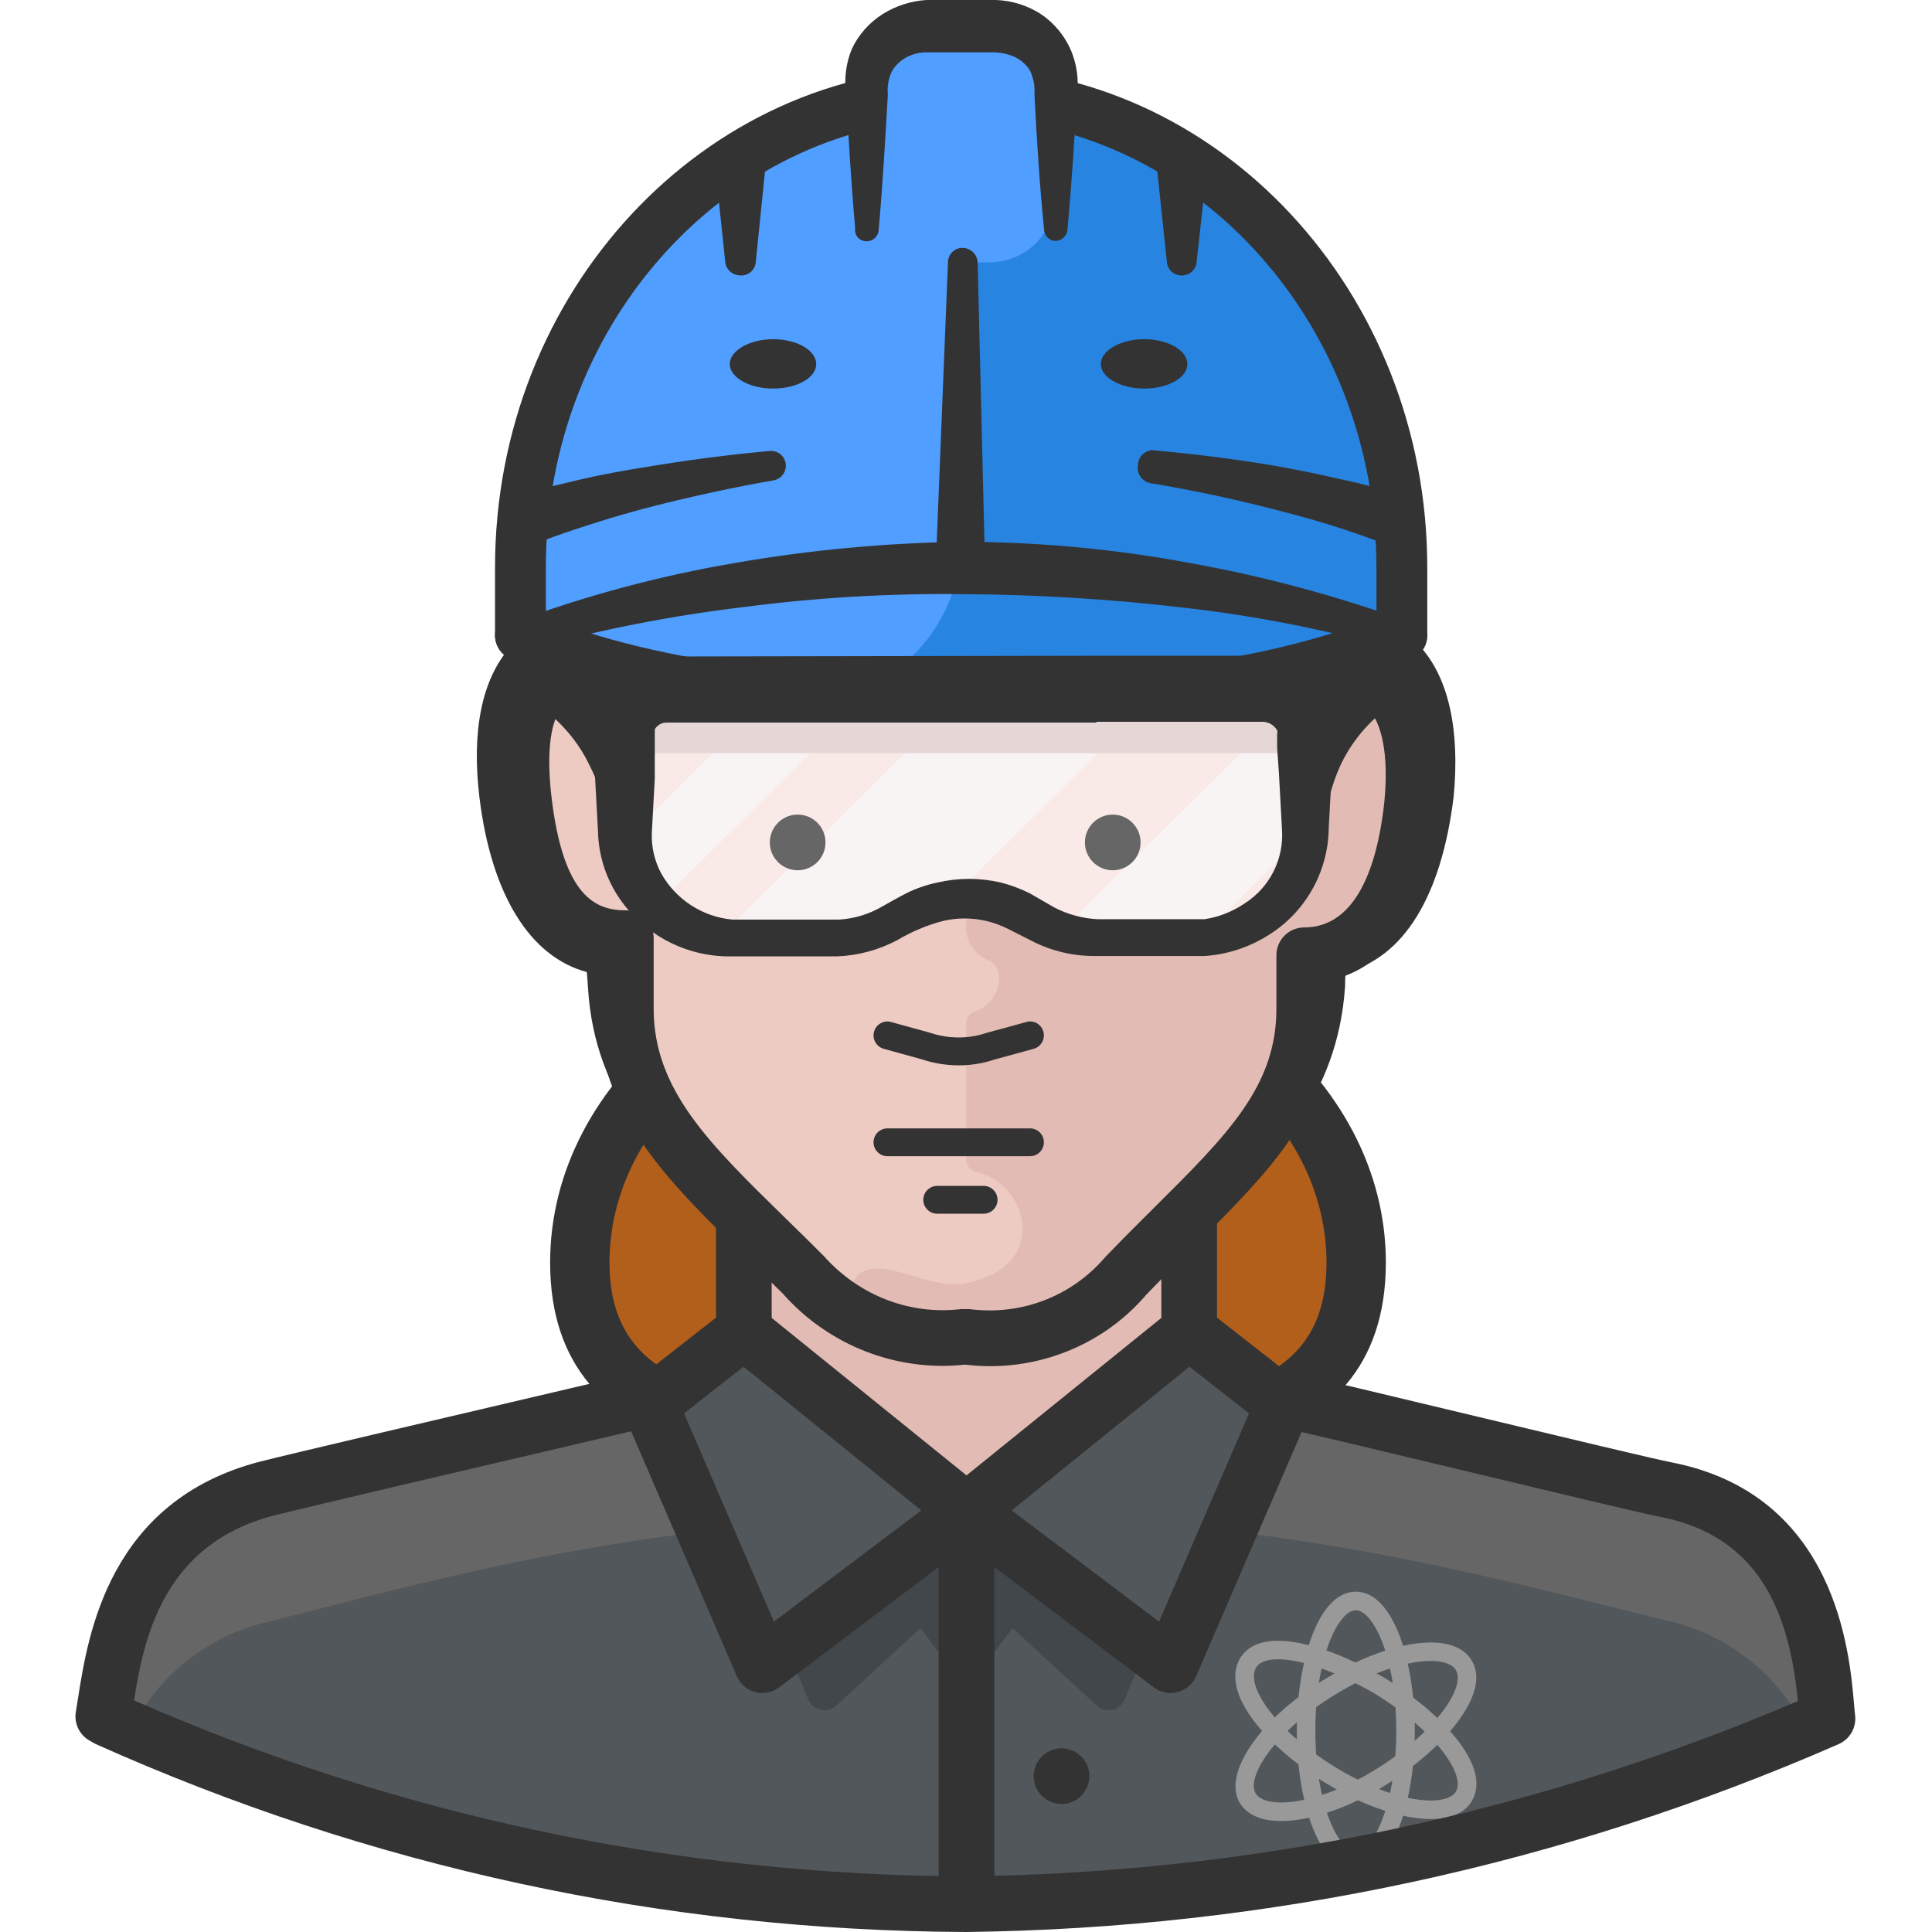 <svg height="512pt" viewBox="-20 0 512 512" width="512pt" xmlns="http://www.w3.org/2000/svg"><path d="m339.402 334.582c0 44.945-46.027 47.699-102.871 47.699-56.848 0-102.875-2.852-102.875-47.699 0-44.848 46.027-81.336 102.875-81.336 56.844 0 102.871 36.391 102.871 81.336zm0 0" fill="#333"/><path d="m236.527 384.742c-59.684 0-105.332-3.699-105.332-50.164 0-46.195 47.254-83.789 105.332-83.789s105.332 37.594 105.332 83.789c0 46.465-45.648 50.164-105.332 50.164zm0-129.035c-55.367 0-100.414 35.383-100.414 78.871 0 42 41.621 45.246 100.414 45.246 58.797 0 100.414-3.246 100.414-45.246 0-43.488-45.043-78.871-100.414-78.871zm0 0" fill="#333"/><path d="m256.789 254.922c-56.551 0-102.379 36.484-102.379 81.234 0 30.879 21.734 41.797 53.895 45.73h28.129c56.844 0 102.871-2.852 102.871-47.699.098-39.043-35.406-71.891-82.516-79.266zm0 0" fill="#333"/><path d="m236.434 384.348h-28.129c-26.398-3.215-56.352-11.574-56.352-48.195 0-46.148 47.031-83.691 104.84-83.691l.383.027c49.109 7.695 84.684 42.059 84.586 81.715.004 46.445-45.648 50.145-105.328 50.145zm20.168-126.969c-55.008.086-99.73 35.391-99.73 78.773 0 25.902 15.473 38.859 51.734 43.297l27.828-.02c58.797 0 100.41-3.246 100.41-45.234.098-37.172-33.641-69.449-80.242-76.816zm0 0" fill="#333"/><path d="m339.402 334.582c0 44.945-46.027 47.699-102.871 47.699-56.848 0-102.875-2.852-102.875-47.699 0-44.848 46.027-81.336 102.875-81.336 56.844 0 102.871 36.391 102.871 81.336zm0 0" fill="#b25f1b"/><path d="m236.527 390.148c-49.336 0-110.738 0-110.738-55.57 0-49.184 49.676-89.195 110.738-89.195s110.738 40.012 110.738 89.195c0 55.57-61.398 55.57-110.738 55.57zm0-129.035c-52.387 0-95.004 32.953-95.004 73.465 0 33.875 30.637 39.84 95.004 39.84 65.695 0 95.008-5.754 95.008-39.84 0-40.512-42.625-73.465-95.008-73.465zm0 0" fill="#333"/><path d="m421.82 394.281c-45.34-11.312-102.086-28.031-184.996-28.031h-.785c-83.398 0-139.656 16.719-184.992 28.031-37.668 9.832-43.273 44.059-46.027 60.68 73.156 31.113 151.633 47.812 231.121 49.176 79.512-1.133 158.031-17.84 231.117-49.176-2.066-15.637-6.297-50.848-45.438-60.68zm0 0" fill="#a6a9a5"/><path d="m421.82 394.281c-45.34-11.312-102.086-28.031-184.996-28.031h-.785c-83.398 0-139.656 16.719-184.992 28.031-37.668 9.832-43.273 44.059-46.027 60.68 73.156 31.113 151.633 47.812 231.121 49.176 79.512-1.133 158.031-17.84 231.117-49.176-2.066-15.637-6.297-50.848-45.438-60.68zm0 0" fill="#666"/><path d="m421.82 429.488c-45.34-11.012-102.086-27.73-184.996-27.73h-.785c-83.398 0-139.656 16.719-184.992 28.027-16.121 3.707-29.668 14.57-36.785 29.504 70.551 28.582 145.766 43.918 221.875 45.242 76.395-1.305 151.891-16.742 222.664-45.535-7.145-14.992-20.777-25.867-36.98-29.508zm0 0" fill="#52575b"/><path d="m236.137 400.477 47.699 35.996-5.805 13.965c-1.008 2.344-3.727 3.426-6.07 2.418-.48-.207-.922-.492-1.305-.844l-22.324-20.559-12.195 16.328zm0 0" fill="#42474c"/><path d="m236.137 400.477-47.699 35.996 5.805 13.965c1.008 2.344 3.727 3.426 6.074 2.418.477-.207.918-.492 1.301-.844l22.324-20.559 12.195 16.328zm0 0" fill="#42474c"/><path d="m339.305 495.574c-10.152 0-15.637-18.996-15.637-36.879 0-17.883 5.484-36.879 15.637-36.879 10.152 0 15.637 18.996 15.637 36.879 0 17.883-5.484 36.879-15.637 36.879zm0-68.844c-4.477 0-10.719 12.16-10.719 31.965 0 19.801 6.242 31.961 10.719 31.961 4.477 0 10.719-12.16 10.719-31.961 0-19.805-6.242-31.965-10.719-31.965zm0 0" fill="#999"/><path d="m359.227 482.062c-7.617 0-17.906-3.438-27.785-9.461-15.117-9.23-27.883-23.434-23.031-32.738 1.121-2.164 3.109-3.711 5.75-4.469 7.09-2.035 19.422 1.453 32.973 9.387l.059.039c14.637 9.086 28.074 23.059 22.984 32.277-1.172 2.125-3.297 3.648-6.117 4.398-1.445.383-3.066.566-4.832.566zm-40.492-42.336c-1.211 0-2.289.137-3.211.395-1.352.395-2.254 1.047-2.754 2.008-2.547 4.887 5.379 16.605 21.227 26.266 12.598 7.684 23.52 9.758 28.793 8.348 1.527-.402 2.562-1.086 3.082-2.027 2.488-4.496-5.465-15.895-21.246-25.711-10.062-5.875-19.699-9.277-25.891-9.277zm0 0" fill="#999"/><path d="m319.527 482.59c-1.746 0-3.352-.18-4.793-.547-2.91-.746-5.078-2.285-6.289-4.438-4.43-7.883 5.887-22.609 23.004-32.809 12.09-7.461 24.828-10.949 32.469-8.988 2.895.758 5.055 2.312 6.254 4.484 4.945 8.949-8.152 23.566-22.984 32.777-9.746 6.062-20.012 9.52-27.66 9.52zm39.609-42.422c-5.867 0-14.965 2.547-25.133 8.828l-.027.02c-15.168 9.035-23.867 21.504-21.246 26.188.547.961 1.633 1.664 3.234 2.074 5.312 1.383 16.242-.688 28.633-8.375 15.691-9.746 23.809-21.645 21.273-26.227-.547-.98-1.625-1.691-3.199-2.105-.988-.258-2.18-.402-3.535-.402zm0 0" fill="#999"/><path d="m177.129 322.191v34.422s22.422 18.785 59.008 43.863c36.586-25.078 59.008-43.766 59.008-43.766v-34.52zm0 0" fill="#e2bbb4"/><path d="m236.133 511.508c-4.07 0-7.375-3.305-7.375-7.375v-103.66c0-4.074 3.305-7.375 7.375-7.375 4.074 0 7.379 3.305 7.379 7.375v103.66c0 4.07-3.305 7.375-7.379 7.375zm0 0" fill="#333"/><path d="m235.926 512c-80.074-.375-157.609-17.133-230.582-49.816l-1.742-.98c-2.617-1.555-4.004-4.562-3.5-7.57l.547-3.41c2.66-17.035 8.203-52.504 48.254-62.879 8.102-2.066 46.148-10.969 73.93-17.473 13.695-3.207 24.715-5.781 27.98-6.566l3.449 14.348c-3.281.789-14.336 3.371-28.07 6.59-27.723 6.48-65.688 15.367-73.621 17.383-29.465 7.637-34.477 32.789-37.051 48.984 69.359 30.465 143.723 46.281 220.355 46.637 76.23-.902 150.441-16.527 220.574-46.438-1.988-20.246-8.281-43.344-36.336-48.797-4.82-.934-27.488-6.371-51.477-12.121-21.879-5.246-44.496-10.664-50.406-11.891l2.996-14.445c6.129 1.277 27.855 6.48 50.848 11.996 22.781 5.453 46.34 11.102 50.852 11.977 43.645 8.48 47.227 50.297 48.406 64.039.109 1.203.184 2.18.281 2.91.43 3.266-1.344 6.418-4.352 7.734-73.395 32.09-151.23 48.836-231.336 49.789zm0 0" fill="#333"/><path d="m268.691 470.695c0 4.074-3.305 7.379-7.375 7.379-4.074 0-7.379-3.305-7.379-7.379 0-4.07 3.305-7.375 7.379-7.375 4.07 0 7.375 3.305 7.375 7.375zm0 0" fill="#333"/><path d="m235.84 52.32c78.68 0 102.383 46.125 102.383 99.434 0 3.047-.984 15.637-1.277 18.684 17.012 0 23.109 17.41 20.355 40.031-2.359 19.176-9.832 40.125-27.93 40.715 0 1.082 0 4.129-.883 10.324-1.871 29.508-22.719 46.914-50.16 75.434-10.227 12.707-26.301 19.215-42.488 17.211-16.184 2.004-32.258-4.504-42.484-17.211-27.441-28.52-48.289-45.93-50.16-75.434 0-6.195-.883-9.242-.883-10.324-18.293-.59-25.57-21.539-27.934-40.715-2.75-22.621 3.344-40.031 20.359-40.031 0-3.047-1.18-15.637-1.18-18.684 0-53.305 23.211-99.434 102.281-99.434zm0 0" fill="#b28a6f"/><path d="m336.355 170.637c0-3.051 1.18-15.641 1.18-18.688 0-53.305-23.309-99.43-102.383-99.43-8.891-.012-17.77.68-26.555 2.062v103.168c.004 10.809-4.527 21.117-12.488 28.426-1.805 1.648-1.93 4.445-.281 6.25.598.656 1.383 1.117 2.246 1.32 9.09 2.309 16.184 9.402 18.492 18.492.504 2.559 2.988 4.219 5.547 3.715.699-.141 1.359-.434 1.926-.863 1.695-1.445 3.672-2.516 5.805-3.148 2.578-.652 5.199.91 5.852 3.492.102.402.152.812.145 1.227v20.262c.203 3.988 2.582 7.543 6.199 9.246 5.605 3.145 1.574 13.766-6.199 13.766v46.715c.02 1.789 1.297 3.312 3.051 3.641 12.883 3.047 19.668 24.586-3.051 29.504-10.719 2.164-25.273-9.832-30.191 0 0 .59-6.492 14.559 30.191 14.559 15.938 2.098 31.809-4.324 41.801-16.918 27.438-28.52 48.289-45.93 50.156-75.434 0-6.195.887-9.242.984-9.836 18.293-.59 25.57-21.535 27.832-40.715 2.461-23.406-3.246-40.812-20.258-40.812zm0 0" fill="#a48068"/><path d="m237.383 361.539c-.758.008-1.516.008-2.27 0-18.016 0-35.59-7.59-48.113-20.918-3.098-3.172-6.18-6.281-9.141-9.258-23.34-23.523-40.195-40.523-42.023-69.383-.105-1.699-.223-3.152-.332-4.379-15.051-4.043-25.27-20.449-28.441-46.23-2.148-17.645.656-31.41 8.109-39.832 3.184-3.59 7.141-6.082 11.68-7.398-.332-4.75-.668-10.305-.668-12.383 0-69.879 37.918-106.812 109.656-106.812 71.801 0 109.754 36.934 109.754 106.812 0 1.621-.324 5.781-.66 9.941-.066.812-.137 1.629-.203 2.418 4.504 1.281 8.441 3.715 11.633 7.227 7.508 8.266 10.574 22.039 8.863 39.828-3.246 26.488-13.312 42.66-28.629 46.508-.086 1.082-.145 2.344-.145 3.832-2.016 29.109-18.602 46.023-41.566 69.438-3.094 3.16-6.32 6.453-9.672 9.934-12.344 13.145-29.738 20.656-47.832 20.656zm-1.258-14.766c14.754.559 28.543-5.559 38.398-16.066 3.438-3.574 6.703-6.906 9.836-10.086 21.523-21.953 35.738-36.445 37.359-59.633-.02-4.426.492-7.691.77-9.449 0-3.98 3.258-7.602 7.23-7.727 14.543-.465 19.309-21.66 20.852-34.246 1.242-12.961-.621-23.344-5.129-28.305-2.129-2.352-4.84-3.445-8.496-3.445-4.074 0-7.379-3.305-7.379-7.379 0-1.621.328-5.781.664-9.945.297-3.652.613-7.312.613-8.738 0-61.082-31.961-92.059-95-92.059-63.859 0-94.906 30.117-94.906 92.059 0 2.629.844 14.906 1.148 17.969.199 2.07-.48 4.129-1.879 5.672-1.398 1.543-3.387 2.422-5.465 2.422-3.699 0-6.406 1.113-8.523 3.504-4.441 5.02-6.09 15.316-4.516 28.258 1.246 10.117 5.777 33.738 20.852 34.234 3.977.129 7.137 3.391 7.137 7.371.012.254.078.789.16 1.547.18 1.766.465 4.445.707 8.309 1.48 23.348 15.137 37.109 37.77 59.93 2.988 3.008 6.098 6.148 9.32 9.453 10.016 10.641 24.031 16.191 38.477 16.352zm0 0" fill="#333"/><path d="m346.484 235.938 1.965 3.344c0-1.867-.688-2.949-1.965-3.344zm0 0" fill="#3a3a3a"/><path d="m236.133 273.176-.797-.133c-5.688-.934-11.152-2.758-16.23-5.406-2.41-1.258-3.336-4.238-2.078-6.641 1.254-2.41 4.238-3.32 6.633-2.082 3.914 2.047 8.105 3.484 12.477 4.281 4.379-.797 8.57-2.234 12.465-4.281 2.391-1.23 5.379-.324 6.648 2.074 1.258 2.41.324 5.379-2.074 6.648-5.07 2.648-10.535 4.473-16.242 5.406zm0 0" fill="#333"/><path d="m240.758 317.367h-9.832c-2.719 0-4.918-2.199-4.918-4.918s2.199-4.918 4.918-4.918h9.832c2.719 0 4.918 2.199 4.918 4.918s-2.199 4.918-4.918 4.918zm0 0" fill="#7f5e47"/><path d="m177.129 352.777-24.883 19.473 29.797 69.039 54.094-40.812zm0 0" fill="#52575b"/><path d="m295.148 352.777 24.879 19.473-29.797 69.039-54.094-40.812zm0 0" fill="#52575b"/><path d="m182.043 448.668c-.629 0-1.262-.074-1.887-.246-2.188-.578-3.988-2.125-4.883-4.207l-29.801-69.047c-1.328-3.074-.41-6.664 2.223-8.73l24.883-19.469c2.715-2.113 6.52-2.082 9.184.078l59.012 47.695c1.762 1.422 2.773 3.582 2.734 5.859-.039 2.266-1.117 4.398-2.934 5.762l-54.094 40.816c-1.289.98-2.855 1.488-4.438 1.488zm-20.77-74.117 23.824 55.195 39.055-29.477-47.105-38.07zm0 0" fill="#333"/><path d="m290.227 448.668c-1.586 0-3.152-.508-4.445-1.488l-54.09-40.816c-1.812-1.367-2.895-3.496-2.934-5.762-.039-2.277.977-4.441 2.738-5.859l59.008-47.695c2.68-2.172 6.473-2.199 9.184-.078l24.883 19.469c2.641 2.066 3.555 5.656 2.23 8.73l-29.805 69.047c-.891 2.082-2.699 3.629-4.887 4.207-.613.172-1.25.246-1.883.246zm-42.117-48.395 39.062 29.473 23.828-55.195-15.781-12.352zm0 0" fill="#333"/><path d="m169.75 322.188h14.75v34.422h-14.75zm0 0" fill="#333"/><path d="m287.77 322.188h14.75v34.422h-14.75zm0 0" fill="#333"/><path d="m255.41 297.695h-39.336c-2.715 0-4.914-2.199-4.914-4.914 0-2.719 2.199-4.918 4.914-4.918h39.336c2.719 0 4.918 2.199 4.918 4.918 0 2.715-2.199 4.914-4.918 4.914zm0 0" fill="#333"/><path d="m236.039 354.254c15.965 2.109 31.914-3.996 42.387-16.23 26.359-27.34 47.207-42.387 47.207-70.711v-14.164c18.887 0 26.066-19.668 28.324-37.766 2.656-21.637-2.555-37.766-18.883-37.766v-18.785c0-51.141-23.211-94.414-99.035-94.414-75.828 0-99.137 43.273-99.137 94.414v18c-16.324 0-20.652 14.262-17.996 35.895 2.262 18.391 8.062 35.898 26.949 35.898v18.688c0 28.324 21.734 45.141 47.207 70.711 10.66 12.027 26.523 18.086 42.484 16.227" fill="#edcbc3"/><path d="m336.453 170.832c0-3.148 1.18-15.637 1.18-18.785 0-53.207-23.211-99.332-102.281-99.332-8.895-.016-17.773.676-26.555 2.066v103.168c0 10.777-4.535 21.055-12.492 28.324-1.816 1.711-1.902 4.574-.188 6.395.582.617 1.332 1.062 2.156 1.273 9.082 2.281 16.16 9.398 18.391 18.492.566 2.602 3.133 4.25 5.734 3.684.664-.145 1.289-.43 1.84-.832 1.633-1.477 3.586-2.551 5.703-3.148 2.637-.652 5.301.957 5.953 3.594.09.371.141.746.145 1.129v29.504c.203 3.586 2.465 6.734 5.801 8.062 5.512 2.656 2.656 11.902-3.637 13.672-1.348.441-2.234 1.73-2.164 3.148v35.699c-.102 1.691 1.012 3.219 2.656 3.641 13.176 2.754 20.359 24.586-2.656 29.504-10.82 2.164-25.277-9.836-30.195 0 0 .59-6.488 14.555 30.195 14.555 15.934 2.059 31.781-4.355 41.797-16.914 27.441-28.621 48.289-45.93 50.16-75.434 0-6.293.883-9.246.883-10.426 18.293 0 25.57-21.539 27.934-40.715 2.754-22.918-3.348-40.324-20.359-40.324zm0 0" fill="#e2bbb4"/><path d="m117.922 159.324v25.668c37.594 12.961 77.074 19.609 116.836 19.672 39.734-.062 79.184-6.711 116.742-19.672v-25.668zm0 0" fill="#a17c62"/><path d="m351.5 178.109c-3.496-4.777-9.133-7.504-15.047-7.277 0-1.867.59-6.984.883-11.508h-128.637c-.434 10.289-4.883 20-12.395 27.047-1.812 1.637-1.957 4.438-.32 6.25.586.648 1.344 1.109 2.188 1.324 5.766 1.551 10.832 5.02 14.359 9.832 7.281.492 14.754.789 22.227.789 39.734-.062 79.184-6.711 116.742-19.672zm0 0" fill="#98755b"/><path d="m242.371 362.047c-2.195 0-4.402-.137-6.617-.406-18.105 1.969-36.105-5.07-48.211-18.727-3.121-3.113-6.469-6.379-9.703-9.535-21.121-20.641-39.363-38.469-39.363-66.07v-12.074c-22.383-4.902-25.723-32.086-26.895-41.609-2.105-17.141.047-29.059 6.566-36.43 3.027-3.418 6.84-5.719 11.379-6.871v-11.492c0-46.438 18.477-101.793 106.512-101.793 87.957 0 106.414 55.355 106.414 101.793v12.367c4.477 1.223 8.348 3.613 11.41 7.078 6.934 7.844 9.5 20.98 7.414 38.004-3.879 30.977-17.305 40.75-28.266 43.383v7.645c0 26.664-16.203 42.77-36.715 63.16-3.988 3.965-8.203 8.152-12.562 12.676-10.285 12.035-25.434 18.902-41.363 18.902zm-7.676-15.125 2.312.016c13.535 1.738 26.922-3.32 35.816-13.715 4.727-4.926 9.008-9.18 13.07-13.215 19.488-19.371 32.367-32.176 32.367-52.699v-14.156c0-4.074 3.305-7.375 7.379-7.375 14.117 0 19.219-17.031 21.004-31.312 1.508-12.32.113-21.957-3.824-26.41-1.16-1.316-3.227-3.059-7.738-3.059-4.074 0-7.379-3.305-7.379-7.379v-18.785c0-57.754-30.84-87.039-91.664-87.039-60.887 0-91.758 29.285-91.758 87.039v18c0 4.074-3.305 7.375-7.379 7.375-4.711 0-6.652 1.574-7.703 2.766-1.977 2.234-4.988 8.434-2.973 24.855 3.184 25.926 11.711 29.422 19.629 29.422 4.07 0 7.375 3.305 7.375 7.375v18.684c0 21.402 14.648 35.711 34.922 55.516 3.281 3.207 6.672 6.52 10.133 9.996 9.355 10.535 22.863 15.723 36.41 14.102zm0 0" fill="#333"/><path d="m236.039 50.848c-84.973 0-116.84 52.91-116.84 89.988v44.945c8.953 0 26.949 8.949 26.949 35.898v-3.445c0-16.031 18.195-33.043 32.75-35.996 56.945-11.602 74.844-14.457 92.84-32.453 7.566 13.684 19.672 24.293 34.227 29.996 12.098 5.949 19.734 18.285 19.672 31.766v9.836c0-17.898 17.996-35.898 26.945-35.898v-44.648c.195-37.078-31.668-89.988-116.543-89.988zm0 0" fill="#333"/><path d="m344.812 186.961-1.574-25.766-.59-12.789c-.133-3.992-.562-7.969-1.277-11.898-2.773-15.715-9.547-30.449-19.672-42.781-10.191-12.199-23.422-21.496-38.355-26.949-15.152-5.344-31.145-7.906-47.207-7.574-16.082-.031-32.051 2.695-47.211 8.066-30.461 10.898-52.898 37.074-59.008 68.844-.75 3.926-1.211 7.906-1.375 11.898l-.59 12.789c0 8.652-.984 17.211-1.574 25.766-.352 2.254-2.465 3.797-4.719 3.445-1.777-.277-3.168-1.668-3.445-3.445-.492-8.555-1.277-17.113-1.574-25.766l-.59-12.887c.027-4.512.391-9.012 1.082-13.473 2.453-18.375 9.711-35.781 21.047-50.453 11.488-14.648 26.609-26.039 43.863-33.043 17.055-6.852 35.32-10.195 53.695-9.836 18.301-.199 36.469 3.141 53.504 9.836 17.309 6.949 32.477 18.348 43.961 33.043 11.395 14.641 18.664 32.059 21.047 50.453.59 4.566.887 9.168.883 13.77 0 4.426 0 8.555-.688 12.883l-1.477 25.766c-.348 2.254-2.461 3.797-4.715 3.449-1.777-.277-3.168-1.672-3.445-3.449zm0 0" fill="#333"/><path d="m174.375 182.242c11.41-4.523 22.523-7.379 33.242-11.016 10.477-3.125 20.699-7.035 30.586-11.703 9.406-4.273 17.969-10.203 25.277-17.508 7.262-8.332 12.988-17.891 16.914-28.227 2.637 12.508.535 25.547-5.902 36.586-6.898 11.109-16.922 19.934-28.816 25.375-11.23 5.246-23.332 8.379-35.699 9.242-11.938 1.062-23.969.133-35.602-2.75zm0 0" fill="#333"/><path d="m252.953 306.406h-37.766c-2.035 0-3.688-1.648-3.688-3.688 0-2.035 1.652-3.688 3.688-3.688h37.766c2.035 0 3.688 1.652 3.688 3.688 0 2.039-1.652 3.688-3.688 3.688zm0 0" fill="#333"/><path d="m240.664 321.648h-12.293c-2.035 0-3.688-1.652-3.688-3.688 0-2.035 1.652-3.688 3.688-3.688h12.293c2.035 0 3.688 1.652 3.688 3.688 0 2.039-1.652 3.688-3.688 3.688zm0 0" fill="#333"/><path d="m234.074 282.328c-3.285 0-6.586-.527-9.738-1.582l-10.129-2.797c-1.965-.539-3.117-2.574-2.574-4.535.539-1.957 2.562-3.141 4.535-2.57l10.328 2.852c4.926 1.652 10.133 1.641 14.855.059l10.629-2.91c2-.598 3.996.621 4.523 2.582.539 1.961-.613 3.984-2.582 4.523l-10.418 2.855c-2.996 1.016-6.203 1.523-9.43 1.523zm0 0" fill="#333"/><path d="m351.203 185.289c-6.73 3.973-12.164 9.812-15.637 16.816-3.352 7.055-4.938 14.82-4.621 22.621 0 2.934-2.379 5.312-5.312 5.312-2.934 0-5.309-2.379-5.309-5.312v-12.586c-.121-3.574-.855-7.102-2.164-10.426-2.758-6.504-7.602-11.902-13.77-15.344l-2.359-1.18-2.953-1.375-6-3.051c-4.129-2.031-8.109-4.367-11.898-6.98-7.465-5.621-13.805-12.594-18.688-20.555l11.312 1.375c-4.762 5.105-10.109 9.629-15.934 13.473-5.922 3.805-12.301 6.844-18.98 9.051-12.578 4.273-25.469 7.562-38.555 9.832-6.195 1.18-13.176 2.262-18.586 3.543-5.512 1.266-10.746 3.531-15.441 6.688-9.469 6.246-14.988 16.988-14.559 28.324h-10.719c.121-3.895-.207-7.789-.984-11.605-.691-3.805-1.953-7.484-3.734-10.918-1.691-3.59-3.91-6.906-6.59-9.836-2.574-2.879-5.555-5.363-8.852-7.375-1.598-.926-2.141-2.973-1.211-4.57.008-.016.02-.035.031-.051.891-1.48 2.742-2.07 4.324-1.379 4.277 1.973 8.227 4.594 11.703 7.77 3.504 3.117 6.492 6.77 8.852 10.82 2.441 4.047 4.293 8.414 5.508 12.98 1.176 4.57 1.867 9.254 2.066 13.969-.203 2.98-2.785 5.23-5.766 5.027-2.473-.168-4.516-1.996-4.953-4.438v-.59c-.754-7.52.434-15.102 3.441-22.031 3.188-6.762 7.98-12.637 13.965-17.113 5.855-4.527 12.535-7.867 19.672-9.836 7.082-1.77 12.883-2.852 19.668-4.324 12.492-2.953 25.078-5.508 36.488-9.836 11.199-3.809 21.316-10.25 29.504-18.785 2.723-2.699 7.113-2.699 9.836 0 .453.414.82.918 1.082 1.473 3.758 6.609 8.73 12.449 14.656 17.211 3.133 2.375 6.418 4.543 9.832 6.492 1.77 1.082 3.543 1.969 5.312 2.852l2.656 1.379c1.113.531 2.195 1.121 3.246 1.77 8.633 4.992 15.195 12.91 18.488 22.324 1.645 4.609 2.477 9.465 2.461 14.359v12.785h-11.41c.191-4.68.883-9.332 2.066-13.867 1.176-4.578 3.031-8.953 5.508-12.98 2.391-4.031 5.375-7.676 8.848-10.82 3.457-3.227 7.41-5.883 11.703-7.867 1.684-.762 3.664-.012 4.426 1.668v.004c.691 1.586.105 3.434-1.375 4.328zm0 0" fill="#333"/><path d="m351.5 150.375c0-69.531-52.223-125.789-116.742-125.789-64.516 0-116.836 56.258-116.836 125.789v17.996c76.012-24 157.566-24 233.578 0zm0 0" fill="#509eff"/><path d="m234.762 150.375c39.613-.117 79 5.953 116.738 17.996v-17.996c0-69.531-52.223-125.789-116.738-125.789zm0 0" fill="#2784e1"/><path d="m117.922 141.328v25.766c37.633 12.746 77.105 19.227 116.836 19.18 39.703.047 79.141-6.434 116.742-19.18v-25.766zm0 0" fill="#509eff"/><path d="m234.762 141.328h116.738v25.766c-37.598 12.746-77.039 19.223-116.738 19.18h-41.699c23.918-.906 42.582-21.023 41.699-44.945zm0 0" fill="#2784e1"/><path d="m351.504 175.109c-3.719 0-6.734-3.016-6.734-6.734v-18c0-65.645-49.348-119.051-110.008-119.051-60.711 0-110.102 53.406-110.102 119.051v18c0 3.723-3.016 6.734-6.734 6.734-3.723 0-6.738-3.016-6.738-6.734v-18c0-73.074 55.438-132.527 123.574-132.527 68.086 0 123.477 59.453 123.477 132.527v18c-.004 3.723-3.02 6.734-6.734 6.734zm0 0" fill="#333"/><path d="m120.969 150.375.789 17.898-5.113-3.539c18.852-6.965 38.309-12.168 58.125-15.539 19.816-3.445 39.879-5.32 59.992-5.605 20.121.008 40.203 1.852 59.992 5.508 19.777 3.523 39.223 8.723 58.121 15.539l-5.211 3.637.789-17.898h6.195l.785 17.898c.168 2.059-1.367 3.859-3.426 4.027-.039 0-.074.004-.113.004h-1.281c-18.73-5.352-37.879-9.133-57.238-11.309-19.328-2.258-38.766-3.438-58.223-3.543-19.465-.23-38.922.918-58.223 3.445-19.371 2.316-38.539 6.098-57.34 11.309-1.93.559-3.945-.559-4.504-2.488-.004-.023-.012-.047-.02-.07-.047-.391-.047-.785 0-1.18l.789-17.898zm0 0" fill="#333"/><path d="m209.68 69.531v-45.043c-.332-9.523 7.098-17.523 16.621-17.898h16.918c9.496.371 16.895 8.375 16.523 17.871v.027 26.75c.387 9.715-7.176 17.906-16.891 18.293-.012 0-.02 0-.027 0zm0 0" fill="#509eff"/><g fill="#333"><path d="m206.633 60.484c-1.082-12-1.77-24.094-2.461-36.094-.457-3.875.086-7.801 1.574-11.41 1.781-3.797 4.613-7.004 8.164-9.242 3.5-2.191 7.488-3.477 11.605-3.738h9.246 9.242c4.152.164 8.191 1.422 11.703 3.641 3.633 2.402 6.469 5.824 8.164 9.832 1.496 3.605 2.039 7.535 1.574 11.41-.688 12-1.477 24.098-2.555 36.094-.207 1.715-1.719 2.969-3.445 2.852-1.477-.18-2.625-1.367-2.75-2.852-1.18-12-1.969-24.094-2.559-36.094.141-2.133-.266-4.266-1.18-6.195-.965-1.516-2.324-2.742-3.934-3.543-1.734-.781-3.605-1.215-5.508-1.277h-17.605c-1.949-.066-3.879.371-5.605 1.277-1.637.852-3 2.148-3.934 3.738-.918 1.93-1.293 4.07-1.082 6.195-.688 12-1.379 24.098-2.457 36.094-.207 1.703-1.738 2.93-3.441 2.754-1.629-.086-2.879-1.473-2.793-3.102.004-.113.016-.227.035-.34zm0 0"/><path d="m227.973 150.375 3.246-80.844c-.004-2.117 1.715-3.836 3.832-3.84.066 0 .133.004.199.008 2.078.098 3.738 1.758 3.836 3.836l1.969 80.84c.164 3.691-2.691 6.816-6.383 6.98-.035 0-.07 0-.109.004-3.691.059-6.77-2.805-6.98-6.492zm0 0"/><path d="m183.027 42.488-2.75 27.043c-.199 2.109-2.07 3.656-4.18 3.461-.051-.004-.102-.012-.148-.02-1.918-.082-3.5-1.535-3.738-3.441l-2.852-27.043c-.344-3.719 2.383-7.016 6.098-7.379 3.613-.445 6.902 2.121 7.352 5.734.008.09.02.176.027.266.16.441.227.91.191 1.379zm0 0"/><path d="m300.062 42.488-2.949 27.043c-.254 2.16-2.207 3.703-4.367 3.449-.02 0-.039-.004-.059-.004-1.824-.18-3.266-1.621-3.441-3.445l-2.852-27.043c-.344-3.719 2.379-7.016 6.098-7.379 3.672-.395 6.969 2.258 7.367 5.93.004.023.004.047.008.07.164.441.23.91.195 1.379zm0 0"/><path d="m117.625 131.297c5.805-1.77 11.117-3.051 16.621-4.328 5.508-1.277 11.117-2.262 16.621-3.148 11.117-1.867 22.227-3.34 33.344-4.324 2.168-.066 3.984 1.641 4.047 3.812.059 1.883-1.23 3.543-3.062 3.957-10.82 1.867-21.539 4.227-32.062 6.883-5.312 1.375-10.523 2.852-15.738 4.523-5.211 1.672-10.426 3.344-15.145 5.312-3.598 1.047-7.367-1.023-8.414-4.621-.891-3.074.48-6.352 3.301-7.871zm0 0"/><path d="m285.312 119.297c11.016.984 22.027 2.359 33.043 4.23 5.41.984 10.918 2.062 16.328 3.34 5.582 1.145 11.098 2.59 16.523 4.328 3.609 1.113 5.637 4.945 4.523 8.559-1.113 3.609-4.945 5.637-8.559 4.523-4.523-1.871-9.832-3.641-14.848-5.215s-10.328-2.949-15.641-4.328c-10.426-2.656-21.043-4.914-31.766-6.688-2.246-.395-3.746-2.539-3.352-4.785.004-.012.004-.023.008-.031.043-2.078 1.664-3.781 3.738-3.934zm0 0"/><path d="m234.762 193.008c-36.719 0-79.613-2.184-119.383-18.395-3.441-1.402-5.102-5.336-3.691-8.785 1.406-3.441 5.312-5.113 8.781-3.691 37.609 15.332 78.883 17.398 114.293 17.398 35.422 0 76.68-2.066 114.195-17.398 3.391-1.395 7.367.238 8.777 3.688 1.414 3.441-.238 7.375-3.688 8.789-39.668 16.211-82.559 18.395-119.285 18.395zm0 0"/><path d="m184.898 89.891c6.293 0 11.406 2.953 11.406 6.59s-5.113 6.492-11.406 6.492c-6.297 0-11.508-2.953-11.508-6.492 0-3.539 5.211-6.59 11.508-6.59"/><path d="m283.246 89.891c6.293 0 11.41 2.953 11.41 6.59s-5.117 6.492-11.41 6.492c-6.297 0-11.508-2.953-11.508-6.492 0-3.539 5.117-6.59 11.508-6.59"/></g><path d="m270.559 182.832h-113.594c-6.117-.223-11.285 4.504-11.602 10.621v27.242c.785 15.715 13.766 28.047 29.504 28.027h25.078c5.152.016 10.227-1.273 14.754-3.734l5.703-3.051c9.23-4.879 20.273-4.879 29.504 0l5.703 3.051c4.527 2.465 9.602 3.75 14.754 3.734h25.078c15.734.02 28.719-12.312 29.504-28.027v-25.965c-.211-6.785-5.887-12.113-12.672-11.898-.004 0-.008 0-.016 0zm0 0" fill="#f9eae8"/><path d="m200.141 182.832h-14.457l-40.125 40.125c.438 6.574 3.312 12.746 8.062 17.309l57.93-57.434zm0 0" fill="#f9f4f4"/><path d="m270.559 182.832h-33.832l-66.09 65.598c1.488.316 3.004.48 4.523.492h25.078c5.156.012 10.227-1.273 14.754-3.738l5.703-3.047c3.293-1.664 6.855-2.73 10.523-3.148l56.551-56.156zm0 0" fill="#f9f4f4"/><path d="m325.633 220.891v-26.16c-.027-3.09-1.305-6.035-3.539-8.164l-61.371 60.582c3.152 1.145 6.48 1.742 9.836 1.77h27.145l27.734-27.637zm0 0" fill="#f9f4f4"/><path d="m145.359 190.648h180.281v8.949h-180.281zm0 0" fill="#e5d7d6"/><path d="m270.559 191.484h-114.086c-1.211.074-2.312.734-2.949 1.77.039.16.039.332 0 .492v12.59l-.789 14.453c-.121 3.695.727 7.359 2.461 10.621 3.883 6.961 10.949 11.559 18.883 12.293h28.324c4.059-.254 8.004-1.465 11.508-3.539 2.164-1.18 3.934-2.262 6.488-3.543 2.562-1.25 5.273-2.176 8.066-2.75 5.5-1.277 11.219-1.277 16.719 0 2.723.688 5.359 1.68 7.867 2.949l6.293 3.641c3.598 1.875 7.555 2.949 11.605 3.145h14.262 13.965c3.848-.578 7.516-2.023 10.723-4.227 6.645-4.246 10.422-11.805 9.832-19.672l-.785-14.457-.492-7.18v-3.539c.098-.32.098-.664 0-.984-.809-1.402-2.312-2.27-3.934-2.262h-43.961zm0-17.703h43.766c8.238.801 15.223 6.395 17.801 14.262.605 1.973.871 4.035.789 6.098v10.82l-.789 14.453c-.117 11.93-6.504 22.918-16.816 28.918-4.875 2.91-10.367 4.629-16.031 5.016h-29.504c-5.645-.02-11.203-1.367-16.23-3.934l-6.391-3.246c-1.789-.891-3.668-1.586-5.609-2.066-3.875-.934-7.922-.934-11.801 0-4.176 1.117-8.184 2.805-11.898 5.016-4.918 2.621-10.363 4.102-15.934 4.328h-29.699c-11.633-.363-22.34-6.434-28.621-16.227-3.203-5.035-4.973-10.852-5.113-16.82l-.785-14.457-.492-7.18v-5.309c-.09-1.047-.09-2.102 0-3.148 1.41-8.582 8.289-15.223 16.914-16.324zm0 0" fill="#333"/><path d="m198.766 223.254c0 4.07-3.305 7.375-7.375 7.375-4.074 0-7.379-3.305-7.379-7.375 0-4.074 3.305-7.379 7.379-7.379 4.07 0 7.375 3.305 7.375 7.379zm0 0" fill="#666"/><path d="m282.262 223.254c0 4.07-3.301 7.375-7.375 7.375s-7.375-3.305-7.375-7.375c0-4.074 3.301-7.379 7.375-7.379s7.375 3.305 7.375 7.379zm0 0" fill="#666"/></svg>